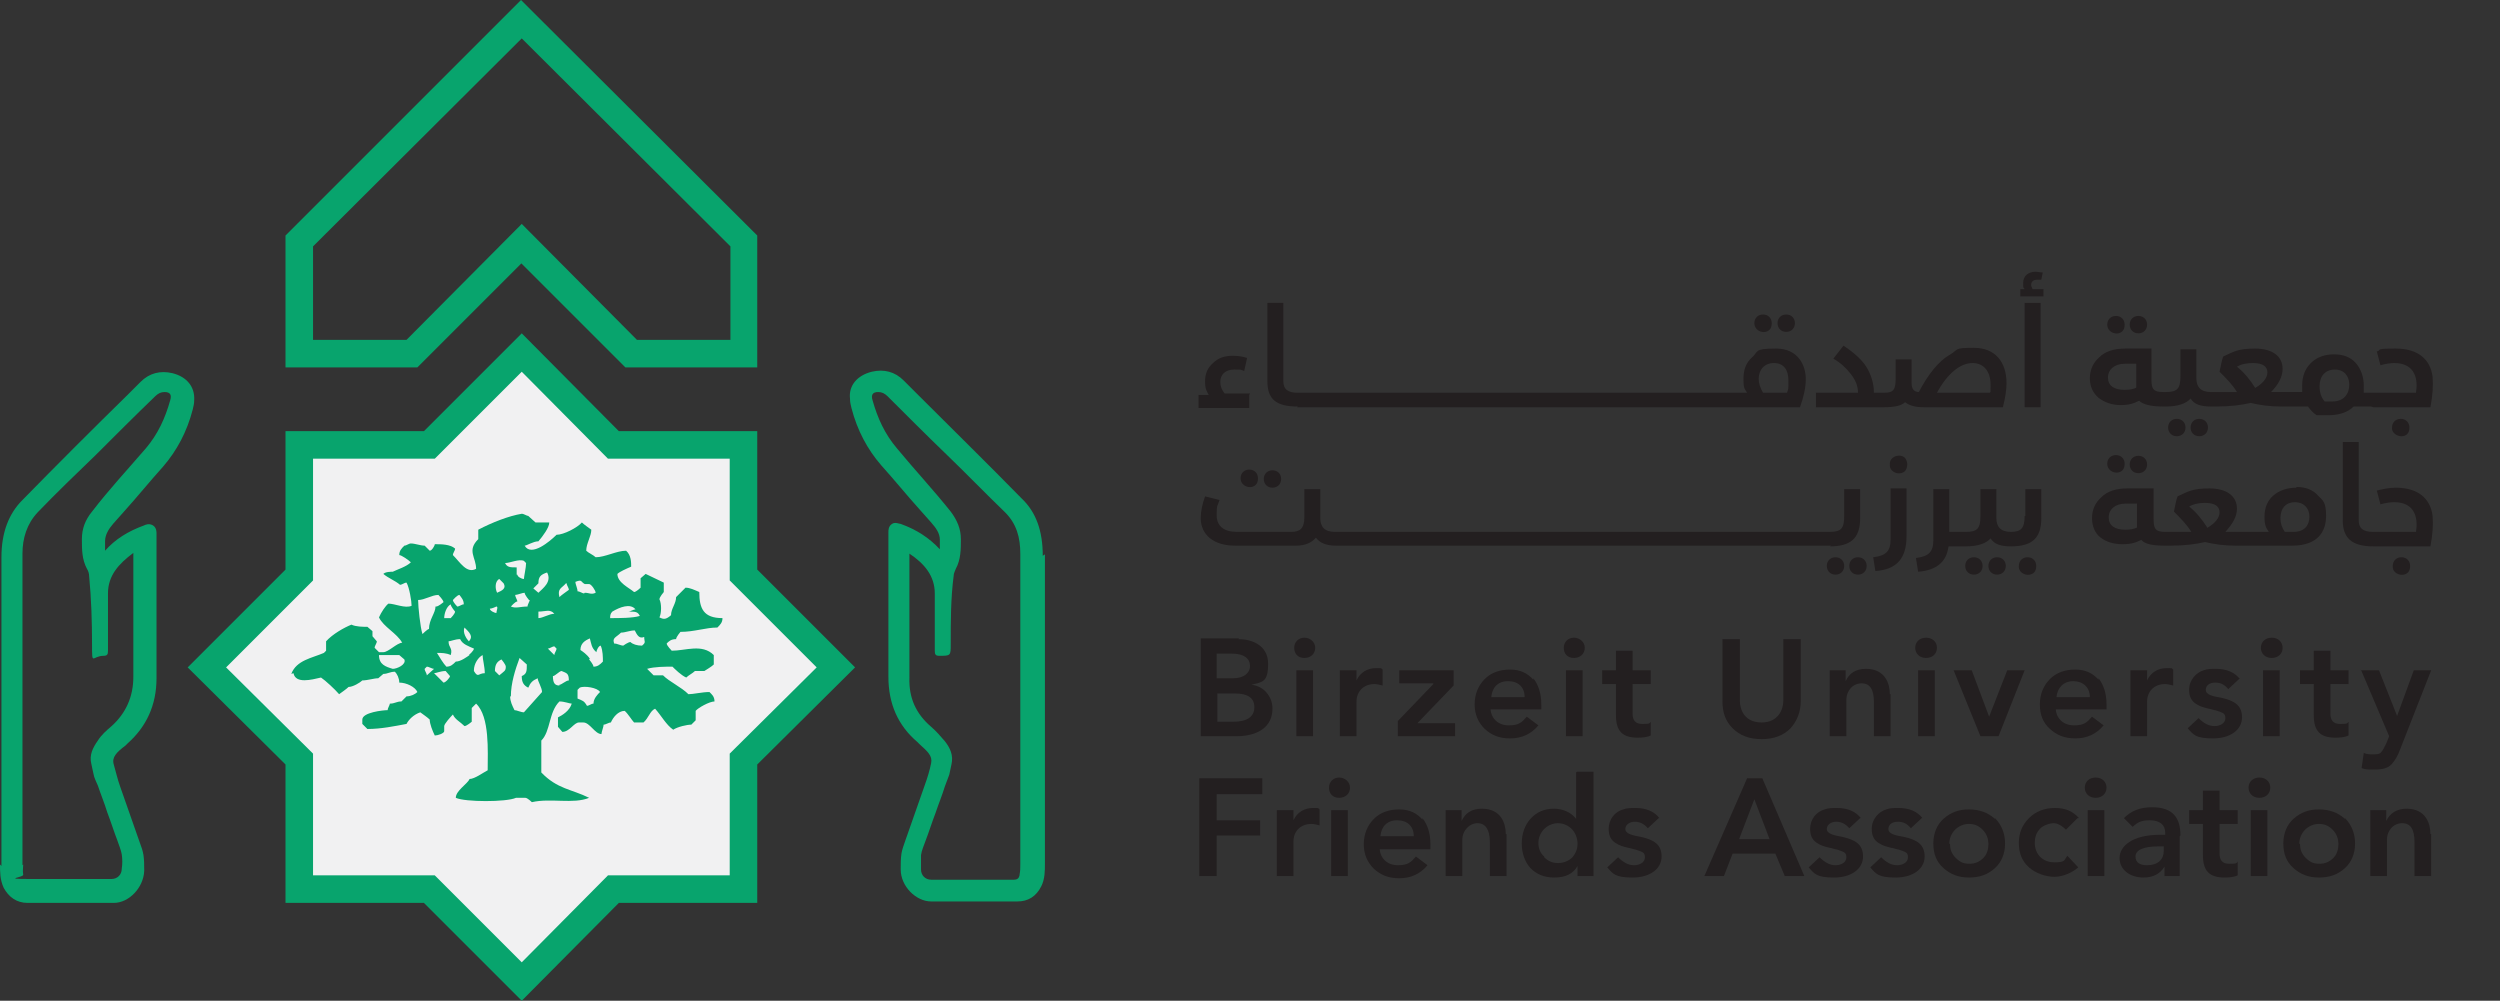 <?xml version="1.0" encoding="UTF-8"?>
<svg id="Layer_2" xmlns="http://www.w3.org/2000/svg" version="1.1" viewBox="0 0 345 138.1">
  <rect x="0" y="0" width="345" height="138.1" fill="#333333" stroke="none"/>
  <!-- Generator: Adobe Illustrator 29.8.2, SVG Export Plug-In . SVG Version: 2.1.1 Build 3)  -->
  <defs>
    <style>
      .st0 {
        fill: #f1f1f2;
      }

      .st1 {
        fill: #231f20;
      }

      .st2 {
        fill: #08a46d;
      }
    </style>
  </defs>
  <g id="Layer_1-2">
    <polygon class="st2" points="104.5 105.5 118 92.1 104.5 78.6 104.5 59.5 85.4 59.5 72 46 58.5 59.5 39.4 59.5 39.4 78.6 25.9 92.1 39.4 105.5 39.4 124.6 58.5 124.6 72 138.1 85.4 124.6 104.5 124.6 104.5 105.5"/>
    <polygon class="st0" points="100.7 104 112.7 92.1 100.7 80.1 100.7 63.3 83.9 63.3 72 51.3 60 63.3 43.2 63.3 43.2 80.1 31.2 92.1 43.2 104 43.2 120.8 60 120.8 72 132.8 83.9 120.8 100.7 120.8 100.7 104"/>
    <path class="st2" d="M40.2,93c.7-1.9,2.9-2.2,4.5-2.9l.3-.3v-1.3c.9-1,2.5-1.9,3.5-2.3.6.3,1.6.3,2.2.3l.7.6v.7l.6.7c0,.3-.3.6-.3.9l.6.6h.6c.7,0,1.9-1.3,2.6-1.3-.7-1.3-2.6-2.2-3.2-3.5.3-.7.9-1.6,1.3-1.9.9,0,2.3.7,3.2.3,0-.6-.3-2.5-.7-3.2-.3,0-.6.3-.9.3-.7-.6-1.6-.9-2.3-1.5.3-.3,1-.3,1.3-.3.6-.3,1.9-.7,2.5-1.3-.3-.3-1.3-1-1.6-1,0-.6.3-.9.7-1.3.3,0,.6-.3.9-.3.6,0,1.3.3,1.9.3l.7.7c.3,0,.7-.7.7-.9.9,0,2.1,0,2.8.6,0,.3-.3.6-.3.9,1,1,1.9,2.6,3.2,1.9,0-1.6-1.3-2.5.3-4.1v-1.3c1.9-1,4.2-1.9,6-2.2.3,0,.7.3.9.3l1,.9h1.9c0,.7-.9,1.9-1.5,2.6-.7,0-1.6.6-1.9.6.9,1.6,3.5-.6,4.4-1.5,1,0,2.9-1,3.5-1.7.3.3.9.7,1.3,1,0,.9-.7,1.9-.7,2.9.3.3,1,.6,1.3.9,1.3,0,2.9-.9,4.2-.9.7.6.7,1.6.7,2.2-.7.3-1.6.7-1.9,1,0,1.2,1.6,1.9,2.3,2.5.3,0,.9-.6.9-.6v-1.3l.7-.6,2.5,1.2v1.3s-.6.7-.6,1c.3.6.3,1.9,0,2.5.6.3.9.3,1.6-.3,0-.9.7-1.6.7-2.5l1.3-1.3c.6,0,1.2.3,1.9.6,0,2.3.6,3.6,3.2,3.6,0,.6-.3.9-.7,1.3-1.6,0-3.2.6-5.1.6,0,0-.6.7-.6,1-.7,0-1,.3-1.3.6,0,.3.7,1,.7,1,1.9,0,4.2-1,5.8.6v1.3c-.3.3-1,.7-1.3.9h-1.3c-.3.3-.9.6-1.2.9-.7-.3-1.6-1.2-1.9-1.5-1,0-2.5,0-3.5.3l.9.9h1.3c.9.9,2.5,1.6,3.5,2.6.7,0,1.9-.3,2.9-.3.3.3.7.6.7,1.3-.7,0-2.3.9-2.6,1.3v1.3l-.6.6c-.6,0-1.9.3-2.5.7-1-.7-1.6-1.9-2.5-2.9-.7.3-.9,1.3-1.6,1.9h-1.3c-.3-.3-.9-1.3-1.3-1.6-.9,0-1.6.9-1.9,1.6-.3,0-.7.3-1,.3,0,.3-.3,1-.3,1.3-.9,0-1.6-1.6-2.5-1.6h-.6c-.7,0-1.3,1.3-2.3,1.3l-.6-.7v-1.3c.6-.3,1.6-.9,1.9-1.9-.3,0-1-.3-1.7-.3-1.5,1.5-1.2,4.1-2.5,5.4v4.4c2.2,2.3,4.2,2.3,6.6,3.5-2.2.9-5.3,0-7.9.6,0,0-.6-.6-.9-.6h-1.3c-1.3.6-7,.6-8.3,0,0-1,1.6-1.9,1.9-2.6.7,0,1.9-.9,2.5-1.2,0-2.6.3-7.4-1.6-9.2l-.6.6v1.9s-.7.6-1,.6c-.6-.6-1.3-.9-1.6-1.6-.3.3-1.2,1.3-1.2,1.6v.7c0,.3-.9.6-1.3.6-.3-.6-.7-1.6-.7-2.2-.3-.3-.9-.7-1.3-1-.9.3-1.6,1-1.9,1.6-1.6.3-3.5.7-5.4.7l-.7-.7v-.6c0-1,2.9-1.3,3.5-1.3,0-.3.3-.7.3-.9.7,0,.9-.3,1.6-.3l.7-.7c.6,0,1.2-.3,1.5-.6-.3-.7-1.5-1.3-2.5-1.3,0-.6-.3-1.2-.6-1.5-.7,0-1,.3-1.6.3l-.7.6c-.6,0-1.5.3-2.2.3-.3.3-1.3.9-1.9.9-.3.3-.9.7-1.3,1-.6-.7-1.9-1.9-2.5-2.3-1.3.3-3.5.9-3.8-.6M55.8,91l-.7-.6h-2.8c0,1.3.9,1.6,1.9,1.9.6,0,1.9-.6,1.6-1.3M60.2,83.7c.3,0,1-.6,1-.6,0-.3-.7-1-.7-1-.9,0-1.9.7-2.8.7,0,.9.3,3.8.6,4.7,0,0,.7-.7.9-.7,0-1.3.9-2.2.9-3.1M64.7,90.4s.7-.6.7-.9c-.7-.3-1.6-.6-1.9-1.3-.7,0-1.3.3-1.6.3,0,.9.6.9.3,1.9-.6-.3-1.3-.3-1.9-.3.3.5.9,1.5,1.3,1.9.6,0,.9-.3,1.3-.7.7,0,1.6-.7,1.9-.9M62.1,93.3l-.6-.7c-.7,0-1.3.3-1.6.3l1.3,1.3c.3,0,.9-.7.9-.9M59.9,92.3c-.3,0-.7-.3-1-.3l-.3.3c0,.3.3.6.3.9l1-.9ZM65.4,92.6c.6,1,.6.3,1.5.3,0-.9-.3-1.9-.3-2.5-.6.3-1.2,1.2-1.2,2.1M70.4,96.1c0,.7.3,1.3.6,1.9.3,0,.9.3,1.3.3l2.5-2.8c0-.6-.6-1.5-.6-1.9-.7.3-1,.6-1.3,1.3-.6-.3-.9-.7-.9-1.6.7-.3.7-.7.7-1.6l-1-.9c-.6,1.6-1.2,3.5-1.2,5.3M69.8,92c0-.3-.6-1-.6-1-.6.3-.9.7-.9,1.6l.6.6c.7-.6.9-.6.9-1.2M73,82.8s-.6-.7-.6-1c-.3,0-1,.3-1.3.3,0,.3.3.7.3.9-.3,0-.9.7-.9.7.7.3,1.3,0,2.3,0,0-.3.3-.7.3-.9M69.5,80.5l-.6-.6c-.6.3-.6,1.3-.3,1.9.7-.3,1.3-.6.9-1.3M74.3,80.5l-.7.7.7.6c.6-.6,1.9-1.5,1.2-2.8-.9.3-1.2.6-1.2,1.5M71.4,79.3c0,.3.6.6.9.6,0-.3.3-1.6.3-2.2l-.3-.3c-.7-.3-1.9.3-2.6.3.3.6.7.6,1.6.6v1h0ZM68.5,84.6c0-.3.3-.9,0-.9,0,0-.6.3-.9.3,0,.3.7.6.9.6M63.1,83.7c.3,0,.6-.3.9-.3,0-.6-.3-.9-.6-1.3-.3,0-.9.7-.9.7,0,.3.6.9.6.9M62.2,85.3s.6-.6.6-.9c0,0-.6-.7-.6-1-.6.3-.9,1.3-.9,1.9,0,0,.9,0,.9,0ZM64.7,88.5c.7-.7,0-1.3-.6-1.9-.3.7.3,1.6.6,1.9M81,97.4c.3,0,.6-.3.9-.3,0-.7.6-1.3.9-1.6-.3-.6-2.2-.9-2.8-.6l-.3.3v1.2c.7.3.9.3,1.3,1M77.2,94.5c.3,0,.9-.6,1.3-.6,0-1-.3-1-1-1.3-.3,0-.9.7-1.2.7,0,1,.3,1.3.9,1.3M81.3,91s.6.7.6,1c.6,0,.9-.3,1.3-.7,0-.6,0-1.5-.3-2.2-.3,0-.6.7-.6.9-.7-.6-.7-1.2-.9-1.9-.7.3-1.3.7-1.3,1.6.3.2.9.6,1.3,1.2M76.5,90.4c0-.3.3-.6.3-.9l-.3-.3c-.3,0-.6.3-.9.3l.9.9ZM74.3,85.3c.6,0,1.5-.6,2.2-.6-.6-.7-1.2-.3-2.2-.3v.9ZM84.5,84.4c-.3.3-.3.6-.3.9,1.3,0,3.1,0,4.1-.3-.3-.6-.6-.6-1.6-.6.3,0,.7-.3,1-.3-.7-.9-2.2-.3-3.2.3M78.1,80.5c-.6.7-1.2.7-.9,1.9.3-.3.9-.7,1.3-1,0-.3-.3-.6-.3-.9M80.7,81.8c.6,0,.9.3,1.5,0,0-.3-.6-1.2-.9-1.2h-.6c-.6-.3-.3-.7-1.3-.3,0,.3.3.9.3,1.3.3,0,.7.3.9.3M84.8,88.8c.3,0,.9.3,1.2.3,0,0,.7-.5,1-.5.3.3.9.5,1.6.5.6-.5.3-.5.3-1.2-.7.3-1-.3-1.3-.9-.7,0-1.3.3-1.9.3-.7.7-1.3.7-.9,1.6"/>
    <path class="st2" d="M72,36.3l-14.4,14.4h-18.2v-18.2L71.9,0s0,0,0,0h0c0,0,1.3,1.3,1.3,1.3l31.3,31.2v18.2h-18.2s-14.3-14.3-14.4-14.4M87.9,46.9h12.9v-12.9l-28.8-28.7-28.8,28.7v12.9h12.9l15.9-16,15.9,16h0Z"/>
    <path class="st2" d="M143.9,76.7c0-3.4-.9-6-2.9-7.9-4.8-4.9-9.7-9.7-14.5-14.5l-1.8-1.8c-1.2-1.2-2.7-1.6-4.4-1.2-2,.5-3.2,1.9-3,3.7,0,.5.1.9.2,1.3.8,3.1,2.2,5.7,4.1,7.9,1.8,2,3.5,4.1,5.3,6.1l1.6,1.8c.7.8,1.2,1.5,1.2,2.4v.5c0,.3,0,.5,0,.8-1.5-1.6-3.2-2.7-5.4-3.5-.2,0-.8-.3-1.2,0-.5.3-.5.9-.5,1.1v20c0,3.7,1.3,6.7,4,9l.3.3c1.1,1,1.8,1.6,1.6,2.6-.2,1-.5,2-.9,3.1l-2.7,7.7c-.2.6-.4,1.1-.5,1.7-.1.7-.1,1.4-.1,2v.2c0,2.3,2.1,4.4,4.2,4.4,2.4,0,4.9,0,7.3,0s3.1,0,4.6,0c1.5,0,2.6-.7,3.3-2.1.5-1,.5-2.1.5-3.2v-42.6h0ZM140.7,120.8c-.1.4-.3.6-.8.6h-11.4c-.8,0-1.4-.6-1.4-1.4,0-.7,0-1.3,0-2,.1-.7.4-1.3.6-1.9.5-1.3.9-2.6,1.4-3.9.4-1.2.9-2.4,1.3-3.7.2-.5.4-1.1.6-1.6.1-.5.2-.9.3-1.4.3-1.3-.2-2.3-.9-3.2-.6-.7-1.2-1.4-1.9-2-2.1-1.8-3.1-4-3-6.8,0-5.4,0-10.9,0-16.4v-.7c2.1,1.4,3.5,3.1,3.5,5.5,0,2.6,0,5.3,0,7.9,0,.5.1.7.6.7,1.6,0,1.6,0,1.6-1.6,0-3.1,0-6.3.4-9.4,0-.4.2-.7.3-1,.7-1.3.7-2.7.7-4.1s-.5-2.6-1.4-3.8c-2.4-3-5-5.8-7.4-8.7-1.7-2-2.7-4.2-3.4-6.7-.2-.7,0-1.1.8-1.1.5,0,.9.2,1.3.6,2.7,2.7,5.4,5.4,8.2,8.1,2.7,2.6,5.3,5.3,8,7.9,1.6,1.6,2.1,3.5,2.1,5.7,0,.4,0,.9,0,1.3v41.6c0,.5,0,.9-.1,1.4"/>
    <path class="st2" d="M0,119.3c0,1,0,2.1.5,3.2.7,1.3,1.8,2.1,3.3,2.1,1.5,0,3.1,0,4.6,0,2.4,0,4.9,0,7.3,0,2.1,0,4.1-2.1,4.2-4.4v-.2c0-.6,0-1.3-.1-2-.1-.6-.3-1.2-.5-1.7l-2.7-7.7c-.4-1.1-.6-2.1-.9-3.1-.3-1,.4-1.7,1.6-2.6l.3-.3c2.6-2.3,4-5.3,4-9v-20c0-.2,0-.8-.5-1.1-.5-.3-1-.1-1.2,0-2.2.8-4,1.9-5.4,3.5,0-.2,0-.5,0-.8v-.5c0-.9.5-1.7,1.1-2.4l1.6-1.8c1.8-2,3.5-4.1,5.3-6.1,1.9-2.2,3.3-4.8,4.1-7.9.1-.4.2-.8.2-1.3.1-1.8-1-3.2-3-3.7-1.7-.4-3.2,0-4.4,1.2l-1.8,1.8c-4.9,4.8-9.7,9.6-14.5,14.5-1.9,1.9-2.9,4.5-2.9,7.9v42.6ZM3.1,119.4v-43c0-2.1.6-4.1,2.1-5.7,2.6-2.7,5.3-5.3,8-7.9,2.7-2.7,5.4-5.4,8.2-8.1.4-.4.8-.6,1.3-.6.8,0,1,.4.8,1.1-.7,2.5-1.7,4.7-3.4,6.7-2.5,2.9-5.1,5.7-7.4,8.7-.9,1.1-1.4,2.3-1.4,3.8,0,1.4,0,2.8.7,4.1.2.3.3.7.3,1,.3,3.1.4,6.3.4,9.4s0,1.6,1.6,1.6c.5,0,.6-.2.6-.7,0-2.6,0-5.3,0-7.9,0-2.5,1.5-4.1,3.5-5.6v.7c0,5.4,0,10.9,0,16.4,0,2.7-1,5-3,6.8-.7.6-1.4,1.2-1.9,2-.7,1-1.2,2-.9,3.2.1.5.2.9.3,1.4.1.6.4,1.1.6,1.6.4,1.2.9,2.4,1.3,3.7.5,1.3.9,2.6,1.4,3.9.2.6.5,1.3.6,1.9.1.7.1,1.3,0,2,0,.8-.6,1.4-1.4,1.4-3.8,0-7.6,0-11.4,0s-.7-.2-.8-.6c-.1-.5,0-.9,0-1.4"/>
    <path class="st1" d="M172.5,54.3h-3.5c-.4-.5-.6-1-.6-1.6,0-1,.7-1.7,1.9-1.7s.8,0,1.4.2l.4-1.8c-.6-.2-1.2-.3-2-.3-1.1,0-2,.3-2.7,1-.7.6-1.1,1.4-1.1,2.5s.2,1.3.5,1.9h-1.4v1.8h7v-1.8h0Z"/>
    <path class="st1" d="M179,56.2h16.8-8,60.6c.5-1.4.8-2.7.8-3.9,0-1.8-1-4.2-4.1-4.2s-2.4.4-3.3,1.2-1.2,1.8-1.2,3,.1,1.3.5,1.9h-53.2,8-16.8c-1.4,0-2-.5-2-1.6v-10.8h-2.2v10.8c0,2.5,1.2,3.5,4.2,3.5M244.8,50.1c1.4,0,2,1,2,2.4s0,1.1-.2,1.7h-3.3c-.4-.7-.6-1.3-.6-1.9,0-1.3.8-2.2,2.1-2.2"/>
    <path class="st1" d="M244.2,45.5c.2-.2.3-.5.3-.9,0-.7-.5-1.2-1.2-1.2s-1.2.5-1.2,1.2c0,1.1,1.4,1.6,2.1.9"/>
    <path class="st1" d="M246.5,45.8c.7,0,1.2-.5,1.2-1.2s-.5-1.2-1.2-1.2-1.2.5-1.2,1.2.5,1.2,1.2,1.2"/>
    <path class="st1" d="M260,56.2h0c1.4,0,2.4-.2,2.9-.7.6.5,1.5.7,2.6.7h10.9c.3-1.2.5-2.3.5-3.3,0-3-1.6-4.9-4.5-4.9s-2,.2-3.4,1c-1.4.8-2.9,2.6-4.2,5.1-.7,0-1-.5-1-1.2v-3.3h-2.2v2.6c0,1.6-.3,2-1.6,2h-1.4c0-1.3-.4-2.5-1-3.5-.6-1-1.7-2-3.2-3l-1.4,1.8c.9.5,1.7,1.2,2.4,2.1.7.9,1,1.7,1,2.6h0s-5.8,0-5.8,0v2h9.4M272.2,50.1c1.6,0,2.5,1.2,2.5,3s0,.7-.1,1.1h-7.3c1.4-2.6,3.2-4.1,4.9-4.1"/>
    <path class="st1" d="M282.1,39.9h-1.6c-.1-.2-.2-.4-.2-.6,0-.4.3-.7.8-.7s.4,0,.6,0l.2-1c-.4,0-.7-.1-1-.1-1,0-1.7.6-1.7,1.5s0,.6.2.9h-.6v1h3.2v-1Z"/>
    <rect class="st1" x="279.4" y="41.8" width="2.2" height="14.4"/>
    <path class="st1" d="M292.9,45.7c.2-.2.3-.5.3-.9,0-.7-.5-1.2-1.2-1.2s-1.2.5-1.2,1.2c0,1.1,1.4,1.6,2.1.9"/>
    <path class="st1" d="M295.1,46c.7,0,1.2-.5,1.2-1.2s-.5-1.2-1.2-1.2-1.2.5-1.2,1.2.5,1.2,1.2,1.2"/>
    <path class="st1" d="M304.7,59c0-.7-.5-1.2-1.2-1.2s-1.2.5-1.2,1.2.5,1.2,1.2,1.2,1.2-.5,1.2-1.2"/>
    <path class="st1" d="M301.6,59c0-.7-.5-1.2-1.2-1.2s-1.2.5-1.2,1.2.5,1.2,1.2,1.2,1.2-.5,1.2-1.2"/>
    <path class="st1" d="M327.5,56.2h7.9c.3-1.6.4-3,.3-4.2-.3-2.4-2-3.9-5.1-3.9s-1.8.2-2.6.4l.5,1.9c.7-.2,1.4-.3,1.9-.3,3,0,3.3,2.4,3,4.1h-7.2c0-.3,0-.7,0-1,0-1.2-.4-2.3-1.1-3.1-.7-.8-1.7-1.2-3-1.2s-2.4.4-3.2,1.2c-.8.8-1.2,1.8-1.2,3.1s0,.5,0,.9h-3c-.2,0-.6,0-1.3,0,1-1,1.6-2.1,1.6-3.2,0-1.8-1.5-2.8-3.8-2.8s-2.9.4-4.4,1.1c-.2.5-.3,1.2-.5,2.1.9.9,1.8,1.8,2.4,2.8-.5,0-1.1,0-1.9,0h-1.7c-1.4,0-2-.7-2-1.9v-4h-2.2v3.7c0,1.7-.4,2.2-2,2.2h-.4c-1.3,0-1.6-.4-1.6-1.7v-4.3h-3.6c-1.6,0-2.8.4-3.6,1.2-.9.8-1.3,1.8-1.3,2.9s.4,2,1.2,2.7c.8.6,1.8,1,3,1s1.8-.2,2.6-.6c.5.5,1.6.8,3.3.8h.4c1.6,0,2.8-.4,3.4-1.1.5.8,1.4,1.1,2.8,1.1h.7c2,0,3.5-.2,4.8-.5,1.2.3,2.6.5,4.2.5h3.7c.3.4.7.9,1.2,1.2h1.6c1.5,0,2.7-.4,3.5-1.2h2.4,0ZM294.8,53.5c-.4.2-.9.3-1.6.3-1.5,0-2.3-.6-2.3-1.7s.9-1.9,2.3-1.9h1.6v3.3h0ZM311.2,53.5c-.7-1.1-1.5-2.1-2.5-2.9h0c.7-.4,1.5-.5,2.2-.5,1.4,0,2,.5,2,1.3s-.7,1.6-1.8,2.2M321.8,55.4h-1c-.5-.6-.7-1.3-.7-2.1,0-1.4.8-2.3,2.1-2.3s2,.9,2,2.1-.7,2.3-2.3,2.3"/>
    <path class="st1" d="M330.1,59c-.1,1,1.4,1.6,2.1.9.2-.2.3-.5.3-.9,0-.7-.5-1.2-1.2-1.2s-1.2.5-1.2,1.2"/>
    <path class="st1" d="M175.6,67.3c.7,0,1.2-.5,1.2-1.2s-.5-1.2-1.2-1.2-1.2.5-1.2,1.2.5,1.2,1.2,1.2"/>
    <path class="st1" d="M171.2,66c0,1.1,1.4,1.6,2.1.9.2-.2.3-.5.3-.9,0-.7-.5-1.2-1.2-1.2s-1.2.5-1.2,1.2"/>
    <path class="st1" d="M252.5,75.4c2.9,0,4.2-1.1,4.2-3.9v-4h-2.2v3.7c0,1.7-.4,2.2-2,2.2h-11.2.2-51.4,6-11.9c-1.4,0-2-.7-2-1.9v-4h-2.2v3.9c0,1.4-.5,2-1.8,2h-7.5c-1.8,0-2.8-.8-2.8-2.3s.1-1.2.4-2.1l-2-.5c-.4,1.1-.6,2.1-.6,3,0,2.3,1.8,3.8,4.7,3.8h8.5c1.2,0,2.1-.4,2.7-1.1.5.7,1.4,1.1,2.7,1.1h11.9-6,51.4-.2,11.3,0Z"/>
    <path class="st1" d="M253.3,76.9c-.7,0-1.2.5-1.2,1.2s.5,1.2,1.2,1.2,1.2-.5,1.2-1.2-.5-1.2-1.2-1.2"/>
    <path class="st1" d="M256.4,76.9c-.7,0-1.2.5-1.2,1.2s.5,1.2,1.2,1.2,1.2-.5,1.2-1.2-.5-1.2-1.2-1.2"/>
    <path class="st1" d="M260.9,74.5c0,1.6-.7,2.2-2.4,2.4l.3,1.9c3-.2,4.3-1.8,4.3-4.8v-6.6h-2.2s0,7.1,0,7.1Z"/>
    <path class="st1" d="M260.8,64.1c-.1,1.1,1.4,1.6,2.1.9.4-.5.4-1.3,0-1.8-.7-.7-2.2-.2-2.1.9"/>
    <path class="st1" d="M275.6,76.9c-.7,0-1.2.5-1.2,1.2s.5,1.2,1.2,1.2,1.2-.5,1.2-1.2-.5-1.2-1.2-1.2"/>
    <path class="st1" d="M272.4,76.9c-.7,0-1.2.5-1.2,1.2s.5,1.2,1.2,1.2,1.2-.5,1.2-1.2-.5-1.2-1.2-1.2"/>
    <path class="st1" d="M279.4,71.2c0,1.7-.5,2.2-1.9,2.2h0c-1.4,0-2-.7-2-1.9v-4h-2.2v3.7c0,1.7-.4,2.2-2,2.2h-2.3v-5.9h-2.2v7.1c0,1.6-.7,2.2-2.4,2.4l.3,1.9c2.5-.2,3.9-1.3,4.2-3.5h2.4c1.6,0,2.8-.4,3.4-1.1.5.8,1.4,1.1,2.8,1.1h0c2.9,0,4.2-1.1,4.2-3.9v-4h-2.2v3.7h0Z"/>
    <path class="st1" d="M279.8,76.9c-.7,0-1.2.5-1.2,1.2-.1,1.1,1.4,1.6,2.1.9.2-.2.3-.5.3-.9,0-.7-.5-1.2-1.2-1.2"/>
    <path class="st1" d="M292.9,64.9c.2-.2.3-.5.3-.9,0-.7-.5-1.2-1.2-1.2s-1.2.5-1.2,1.2c0,1.1,1.4,1.6,2.1.9"/>
    <path class="st1" d="M296.3,64.1c0-.7-.5-1.2-1.2-1.2s-1.2.5-1.2,1.2.5,1.2,1.2,1.2,1.2-.5,1.2-1.2"/>
    <path class="st1" d="M316.9,67.3c-1.3,0-2.4.4-3.2,1.1-.8.7-1.2,1.7-1.2,2.9s.2,1.5.6,2.1h-4.7c-.2,0-.6,0-1.3,0,1-1.1,1.6-2.1,1.6-3.2,0-1.8-1.5-2.8-3.8-2.8s-2.9.4-4.4,1.1c-.2.5-.3,1.2-.5,2.1.9.9,1.8,1.8,2.4,2.8-.5,0-1.1,0-1.9,0h-1.7c-1.3,0-1.6-.4-1.6-1.7v-4.3h-3.6c-1.6,0-2.8.4-3.6,1.2-.9.8-1.3,1.8-1.3,2.9s.4,2.1,1.2,2.7c.8.6,1.8.9,3,.9s1.8-.2,2.6-.6c.5.6,1.6.8,3.3.8h.7c2,0,3.5-.2,4.8-.5,1.2.3,2.6.5,4.2.5h7.8c3.8,0,4.7-2.2,4.7-4.1s-.4-2.1-1.1-2.8c-.7-.8-1.7-1.2-3-1.2M294.9,72.8c-.4.2-.9.3-1.6.3-1.5,0-2.3-.6-2.3-1.7s.9-1.9,2.3-1.9h1.6v3.3h0ZM304.6,72.8c-.7-1.1-1.5-2.1-2.5-2.9h0c.7-.4,1.5-.5,2.2-.5,1.4,0,2,.5,2,1.3s-.7,1.6-1.8,2.2M316.5,73.4h-1.2c-.4-.6-.6-1.2-.6-1.9,0-1.4.8-2.2,2-2.2s2,.8,2,2-.7,2.1-2.2,2.1"/>
    <path class="st1" d="M330.6,67.3c-.9,0-1.8.2-2.6.4l.5,1.9c.7-.2,1.4-.3,1.9-.3,3,0,3.3,2.4,3,4.1h-5.9c-1.4,0-2-.5-2-1.6v-10.8h-2.2v10.8c0,2.4,1.2,3.6,4.2,3.6h7.9c.3-1.6.4-3,.3-4.2-.3-2.4-2-3.9-5.1-3.9"/>
    <path class="st1" d="M331.4,76.9c-.7,0-1.2.5-1.2,1.2-.1,1.1,1.4,1.6,2.1.9.2-.2.3-.5.3-.9,0-.7-.5-1.2-1.2-1.2"/>
    <path class="st1" d="M170.9,88.2c1.8,0,4.1.8,4.1,3.4s-.8,2.5-2.3,2.9h0c.9.1,1.6.5,2.1,1.1.5.6.8,1.3.8,2.2,0,2.5-2,3.8-5,3.8h-4.9v-13.5h5.3,0ZM170.2,93.6c1.4,0,2.3-.7,2.3-1.7s-.8-1.7-2.5-1.7h-2.1v3.4h2.3,0ZM170.2,99.6c1.9,0,2.9-.7,2.9-2s-.9-1.9-2.7-1.9h-2.4v3.9h2.3,0Z"/>
    <path class="st1" d="M181.5,89.4c0,.8-.6,1.4-1.5,1.4s-1.4-.6-1.4-1.4.6-1.4,1.4-1.4,1.5.6,1.5,1.4M181.2,101.6h-2.3v-9.1h2.3v9.1Z"/>
    <path class="st1" d="M190.8,92.4v2.2c-.4-.1-.8-.2-1.1-.2-1.6,0-2.5,1.1-2.5,2.4v4.8h-2.3v-9.1h2.3v1.4h0c.5-1.1,1.5-1.7,2.7-1.7s.5,0,.8.1"/>
    <polygon class="st1" points="200.6 92.5 200.6 94.6 195.6 99.8 200.8 99.8 200.8 101.6 192.9 101.6 192.9 99.5 197.8 94.4 197.8 94.3 193.1 94.3 193.1 92.5 200.6 92.5"/>
    <path class="st1" d="M211.6,93.6c.7.9,1.1,2.1,1.1,3.6v.7h-7c.1,1.3,1.1,2.2,2.5,2.2s1.8-.4,2.5-1.2l1.6,1.2c-1,1.2-2.3,1.8-3.9,1.8s-2.6-.5-3.5-1.3c-.9-.9-1.4-2-1.4-3.4s.5-2.6,1.4-3.5c.9-.9,2.1-1.3,3.5-1.3s2.4.5,3.2,1.4M210.4,96.2c0-1.4-.9-2.2-2.3-2.2s-2.2.9-2.3,2.2h4.7,0Z"/>
    <path class="st1" d="M218.7,89.4c0,.8-.6,1.4-1.5,1.4s-1.4-.6-1.4-1.4.6-1.4,1.4-1.4,1.5.6,1.5,1.4M218.4,101.6h-2.3v-9.1h2.3v9.1Z"/>
    <path class="st1" d="M225.3,89.8v2.7h2.5v1.9h-2.5v4.1c0,.9.4,1.4,1.3,1.4s1,0,1.2-.3v1.9c-.4.2-1,.3-1.8.3-2.1,0-3-.9-3-3.1v-4.3h-1.9v-1.9h1.9v-2.7h2.3,0Z"/>
    <path class="st1" d="M237.7,88.2h2.4v8.5c0,1.3.7,3,3,3s3-1.8,3-3v-8.5h2.4v8.6c0,1.4-.5,2.7-1.4,3.7-1,1-2.3,1.5-4,1.5s-3-.5-4-1.5c-1-1-1.4-2.2-1.4-3.7v-8.6Z"/>
    <path class="st1" d="M260.9,95.8v5.8h-2.3v-4.7c0-1.7-.5-2.6-1.7-2.6s-2.1,1-2.1,2.3v5h-2.3v-9.1h2.2v1.5h0c.5-1.1,1.4-1.7,2.8-1.7,2.7,0,3.3,2.1,3.3,3.5"/>
    <path class="st1" d="M267.3,89.4c0,.8-.6,1.4-1.5,1.4s-1.5-.6-1.5-1.4.6-1.4,1.5-1.4,1.5.6,1.5,1.4M267,101.6h-2.3v-9.1h2.3v9.1Z"/>
    <polygon class="st1" points="272.1 92.5 274.5 98.9 274.5 98.9 277 92.5 279.4 92.5 275.8 101.6 273.3 101.6 269.6 92.5 272.1 92.5"/>
    <path class="st1" d="M289.6,93.6c.7.9,1.1,2.1,1.1,3.6v.7h-7c.1,1.3,1.1,2.2,2.5,2.2s1.8-.4,2.5-1.2l1.6,1.2c-1,1.2-2.3,1.8-3.9,1.8s-2.6-.5-3.5-1.3c-1-.9-1.4-2-1.4-3.4s.5-2.6,1.4-3.5c.9-.9,2.1-1.3,3.5-1.3s2.4.5,3.2,1.4M288.4,96.2c0-1.4-1-2.2-2.3-2.2s-2.2.9-2.3,2.2h4.7,0Z"/>
    <path class="st1" d="M299.9,92.4v2.2c-.4-.1-.8-.2-1.1-.2-1.6,0-2.5,1.1-2.5,2.4v4.8h-2.3v-9.1h2.3v1.4h0c.5-1.1,1.5-1.7,2.7-1.7s.5,0,.8.1"/>
    <path class="st1" d="M309,93.7l-1.5,1.4c-.5-.6-1-.9-1.8-.9s-1.3.4-1.3,1c0,.7,1,.9,2.2,1.1,1.7.4,2.8,1,2.8,2.7s-1.6,2.9-4,2.9-2.7-.5-3.5-1.4l1.5-1.4c.7.7,1.4,1.1,2.2,1.1s1.5-.4,1.5-1.1-.4-.7-.8-.9c-.1,0-.5-.2-.7-.2-.1,0-.6-.2-.8-.2-.8-.2-1.2-.3-1.8-.7-.6-.4-.9-1-.9-1.9,0-1.4,1-2.4,2-2.7.5-.2,1.1-.2,1.7-.2,1.5,0,2.6.5,3.3,1.4"/>
    <path class="st1" d="M315,89.4c0,.8-.6,1.4-1.5,1.4s-1.5-.6-1.5-1.4.6-1.4,1.5-1.4,1.5.6,1.5,1.4M314.6,101.6h-2.3v-9.1h2.3v9.1Z"/>
    <path class="st1" d="M321.6,89.8v2.7h2.5v1.9h-2.5v4.1c0,.9.4,1.4,1.3,1.4s1,0,1.2-.3v1.9c-.4.2-1,.3-1.8.3-2.1,0-3-.9-3-3.1v-4.3h-1.9v-1.9h1.9v-2.7h2.3,0Z"/>
    <path class="st1" d="M325.8,92.5h2.5l2.5,6.3h0l2.3-6.3h2.4l-4.2,10.7c-.4,1.1-.7,1.6-1.2,2.2-.5.6-1.3.8-2.4.8s-1.2,0-1.8-.2l.3-2.1c.4.2.8.2,1.2.2.5,0,1,0,1.2-.3.2-.2.4-.6.7-1.2l.4-1-3.9-9.2h0Z"/>
    <polygon class="st1" points="174.2 107.4 174.2 109.6 167.9 109.6 167.9 113.2 173.9 113.2 173.9 115.3 167.9 115.3 167.9 120.9 165.5 120.9 165.5 107.4 174.2 107.4"/>
    <path class="st1" d="M182.1,111.7v2.2c-.4-.1-.8-.2-1.1-.2-1.6,0-2.5,1.1-2.5,2.4v4.8h-2.3v-9.1h2.3v1.4h0c.5-1.1,1.5-1.7,2.7-1.7s.5,0,.8.1"/>
    <path class="st1" d="M186.3,108.7c0,.8-.6,1.4-1.5,1.4s-1.4-.6-1.4-1.4.6-1.4,1.4-1.4,1.5.6,1.5,1.4M186,120.9h-2.3v-9.1h2.3v9.1Z"/>
    <path class="st1" d="M196.3,112.9c.7.9,1.1,2.1,1.1,3.6v.7h-7c.1,1.3,1.1,2.2,2.5,2.2s1.8-.4,2.5-1.2l1.6,1.2c-1,1.2-2.3,1.8-3.9,1.8s-2.6-.5-3.5-1.3c-.9-.9-1.4-2-1.4-3.4s.5-2.6,1.4-3.5c.9-.9,2.1-1.3,3.5-1.3s2.4.5,3.2,1.4M195.1,115.4c0-1.4-.9-2.2-2.3-2.2s-2.2.9-2.3,2.2h4.7,0Z"/>
    <path class="st1" d="M207.9,115.1v5.8h-2.3v-4.7c0-1.7-.6-2.6-1.7-2.6s-2.1,1-2.1,2.3v5h-2.3v-9.1h2.2v1.5h0c.5-1.1,1.4-1.7,2.8-1.7,2.7,0,3.3,2.1,3.3,3.5"/>
    <path class="st1" d="M217.6,106.5h2.3v14.4h-2.2v-1.4h0c-.6,1.1-1.7,1.6-3.2,1.6s-2.5-.5-3.3-1.3c-.8-.9-1.2-2.1-1.2-3.4s.4-2.5,1.2-3.4,1.9-1.4,3.2-1.4,2.4.5,3.1,1.4h0v-6.4ZM213.1,118.3c.5.5,1.1.8,1.9.8s1.5-.3,2-.8c.5-.6.7-1.2.7-1.9s-.3-1.5-.8-2c-.5-.5-1.2-.8-1.9-.8s-1.4.3-1.9.8c-.5.5-.8,1.2-.8,1.9s.2,1.4.8,1.9"/>
    <path class="st1" d="M228.9,112.9l-1.5,1.4c-.5-.6-1.1-.9-1.8-.9s-1.3.4-1.3,1c0,.7,1.1.9,2.2,1.1,1.7.4,2.8,1,2.8,2.7s-1.6,2.9-4,2.9-2.7-.5-3.5-1.4l1.5-1.4c.7.7,1.4,1.1,2.2,1.1s1.5-.4,1.5-1.1-.4-.7-.8-.9c-.1,0-.5-.2-.7-.2-.1,0-.6-.2-.8-.2-.8-.2-1.2-.3-1.8-.7-.6-.4-.9-1-.9-1.9,0-1.4.9-2.4,2-2.7.5-.2,1.1-.2,1.7-.2,1.5,0,2.6.5,3.3,1.4"/>
    <path class="st1" d="M243.2,107.4l5.8,13.5h-2.7l-1.3-3.1h-5.9l-1.2,3.1h-2.7l5.9-13.5h2.1ZM240,115.8h4.2l-2.1-5.5-2.1,5.5Z"/>
    <path class="st1" d="M256.7,112.9l-1.5,1.4c-.5-.6-1.1-.9-1.8-.9s-1.3.4-1.3,1c0,.7,1.1.9,2.2,1.1,1.7.4,2.8,1,2.8,2.7s-1.6,2.9-4,2.9-2.7-.5-3.5-1.4l1.5-1.4c.7.7,1.4,1.1,2.2,1.1s1.5-.4,1.5-1.1-.4-.7-.8-.9c-.1,0-.5-.2-.7-.2-.1,0-.6-.2-.8-.2-.8-.2-1.2-.3-1.8-.7-.6-.4-.9-1-.9-1.9,0-1.4.9-2.4,2-2.7.5-.2,1.1-.2,1.7-.2,1.5,0,2.6.5,3.3,1.4"/>
    <path class="st1" d="M265.2,112.9l-1.5,1.4c-.5-.6-1-.9-1.8-.9s-1.3.4-1.3,1c0,.7,1,.9,2.2,1.1,1.7.4,2.8,1,2.8,2.7s-1.6,2.9-4,2.9-2.7-.5-3.5-1.4l1.5-1.4c.7.7,1.4,1.1,2.2,1.1s1.5-.4,1.5-1.1-.4-.7-.8-.9c-.1,0-.5-.2-.7-.2-.1,0-.6-.2-.8-.2-.8-.2-1.2-.3-1.8-.7-.6-.4-.9-1-.9-1.9,0-1.4,1-2.4,2-2.7.5-.2,1.1-.2,1.7-.2,1.5,0,2.6.5,3.3,1.4"/>
    <path class="st1" d="M275.3,112.9c.9.9,1.4,2.1,1.4,3.5s-.5,2.6-1.4,3.4c-1,.9-2.1,1.3-3.6,1.3s-2.6-.5-3.5-1.3c-1-.9-1.4-2-1.4-3.4s.5-2.6,1.4-3.4c1-.9,2.1-1.3,3.5-1.3s2.6.4,3.6,1.3M269.1,116.4c0,.8.2,1.4.8,2s1.1.8,1.9.8,1.4-.3,1.9-.8c.5-.5.7-1.2.7-1.9s-.2-1.4-.8-2-1.2-.8-1.9-.8-1.4.3-1.9.8c-.5.5-.8,1.2-.8,2"/>
    <path class="st1" d="M286.7,112.9l-1.6,1.6c-.6-.6-1.2-.9-1.7-.9s-1.5.3-1.9.8c-.5.5-.7,1.2-.7,1.9,0,1.6,1.1,2.7,2.7,2.7s1.3-.3,1.8-.9l1.5,1.6c-.8.7-2.1,1.3-3.3,1.3s-2.6-.5-3.5-1.3c-1-.9-1.4-2-1.4-3.4s.5-2.5,1.4-3.4c.9-.9,2.1-1.4,3.6-1.4s2.5.5,3.3,1.4"/>
    <path class="st1" d="M290.7,108.7c0,.8-.6,1.4-1.5,1.4s-1.5-.6-1.5-1.4.6-1.4,1.5-1.4,1.5.6,1.5,1.4M290.4,120.9h-2.3v-9.1h2.3v9.1Z"/>
    <path class="st1" d="M300.8,115.4v5.5h-2.1v-1.3h0c-.6,1-1.6,1.5-2.9,1.5-1.9,0-3.3-1.1-3.3-2.7s1.7-3.2,5.6-3.2h.7v-.3c0-1.1-.8-1.7-2.1-1.7s-1.7.3-2.4.9l-1.2-1.2c1-1,2.2-1.5,3.9-1.5,2.9,0,3.9,1.5,3.9,3.9M296.3,119.4c1.5,0,2.3-.8,2.3-2v-.6h-.7c-2.1,0-3.2.5-3.2,1.4s.7,1.2,1.6,1.2"/>
    <path class="st1" d="M306.3,109.1v2.7h2.5v1.9h-2.5v4.1c0,.9.4,1.4,1.3,1.4s1,0,1.2-.3v1.9c-.4.2-1,.3-1.8.3-2.1,0-3-.9-3-3.1v-4.3h-1.9v-1.9h1.9v-2.7h2.3,0Z"/>
    <path class="st1" d="M313.3,108.7c0,.8-.6,1.4-1.5,1.4s-1.5-.6-1.5-1.4.6-1.4,1.5-1.4,1.5.6,1.5,1.4M312.9,120.9h-2.3v-9.1h2.3v9.1Z"/>
    <path class="st1" d="M323.6,112.9c.9.9,1.4,2.1,1.4,3.5s-.5,2.6-1.4,3.4c-1,.9-2.1,1.3-3.6,1.3s-2.6-.5-3.5-1.3c-1-.9-1.4-2-1.4-3.4s.5-2.6,1.4-3.4c1-.9,2.1-1.3,3.5-1.3s2.6.4,3.6,1.3M317.4,116.4c0,.8.2,1.4.8,2s1.1.8,1.9.8,1.4-.3,1.9-.8c.5-.5.7-1.2.7-1.9s-.2-1.4-.8-2-1.2-.8-1.9-.8-1.4.3-1.9.8c-.5.5-.8,1.2-.8,2"/>
    <path class="st1" d="M335.5,115.1v5.8h-2.3v-4.7c0-1.7-.5-2.6-1.7-2.6s-2.1,1-2.1,2.3v5h-2.3v-9.1h2.2v1.5h0c.5-1.1,1.5-1.7,2.8-1.7,2.7,0,3.3,2.1,3.3,3.5"/>
  </g>
</svg>